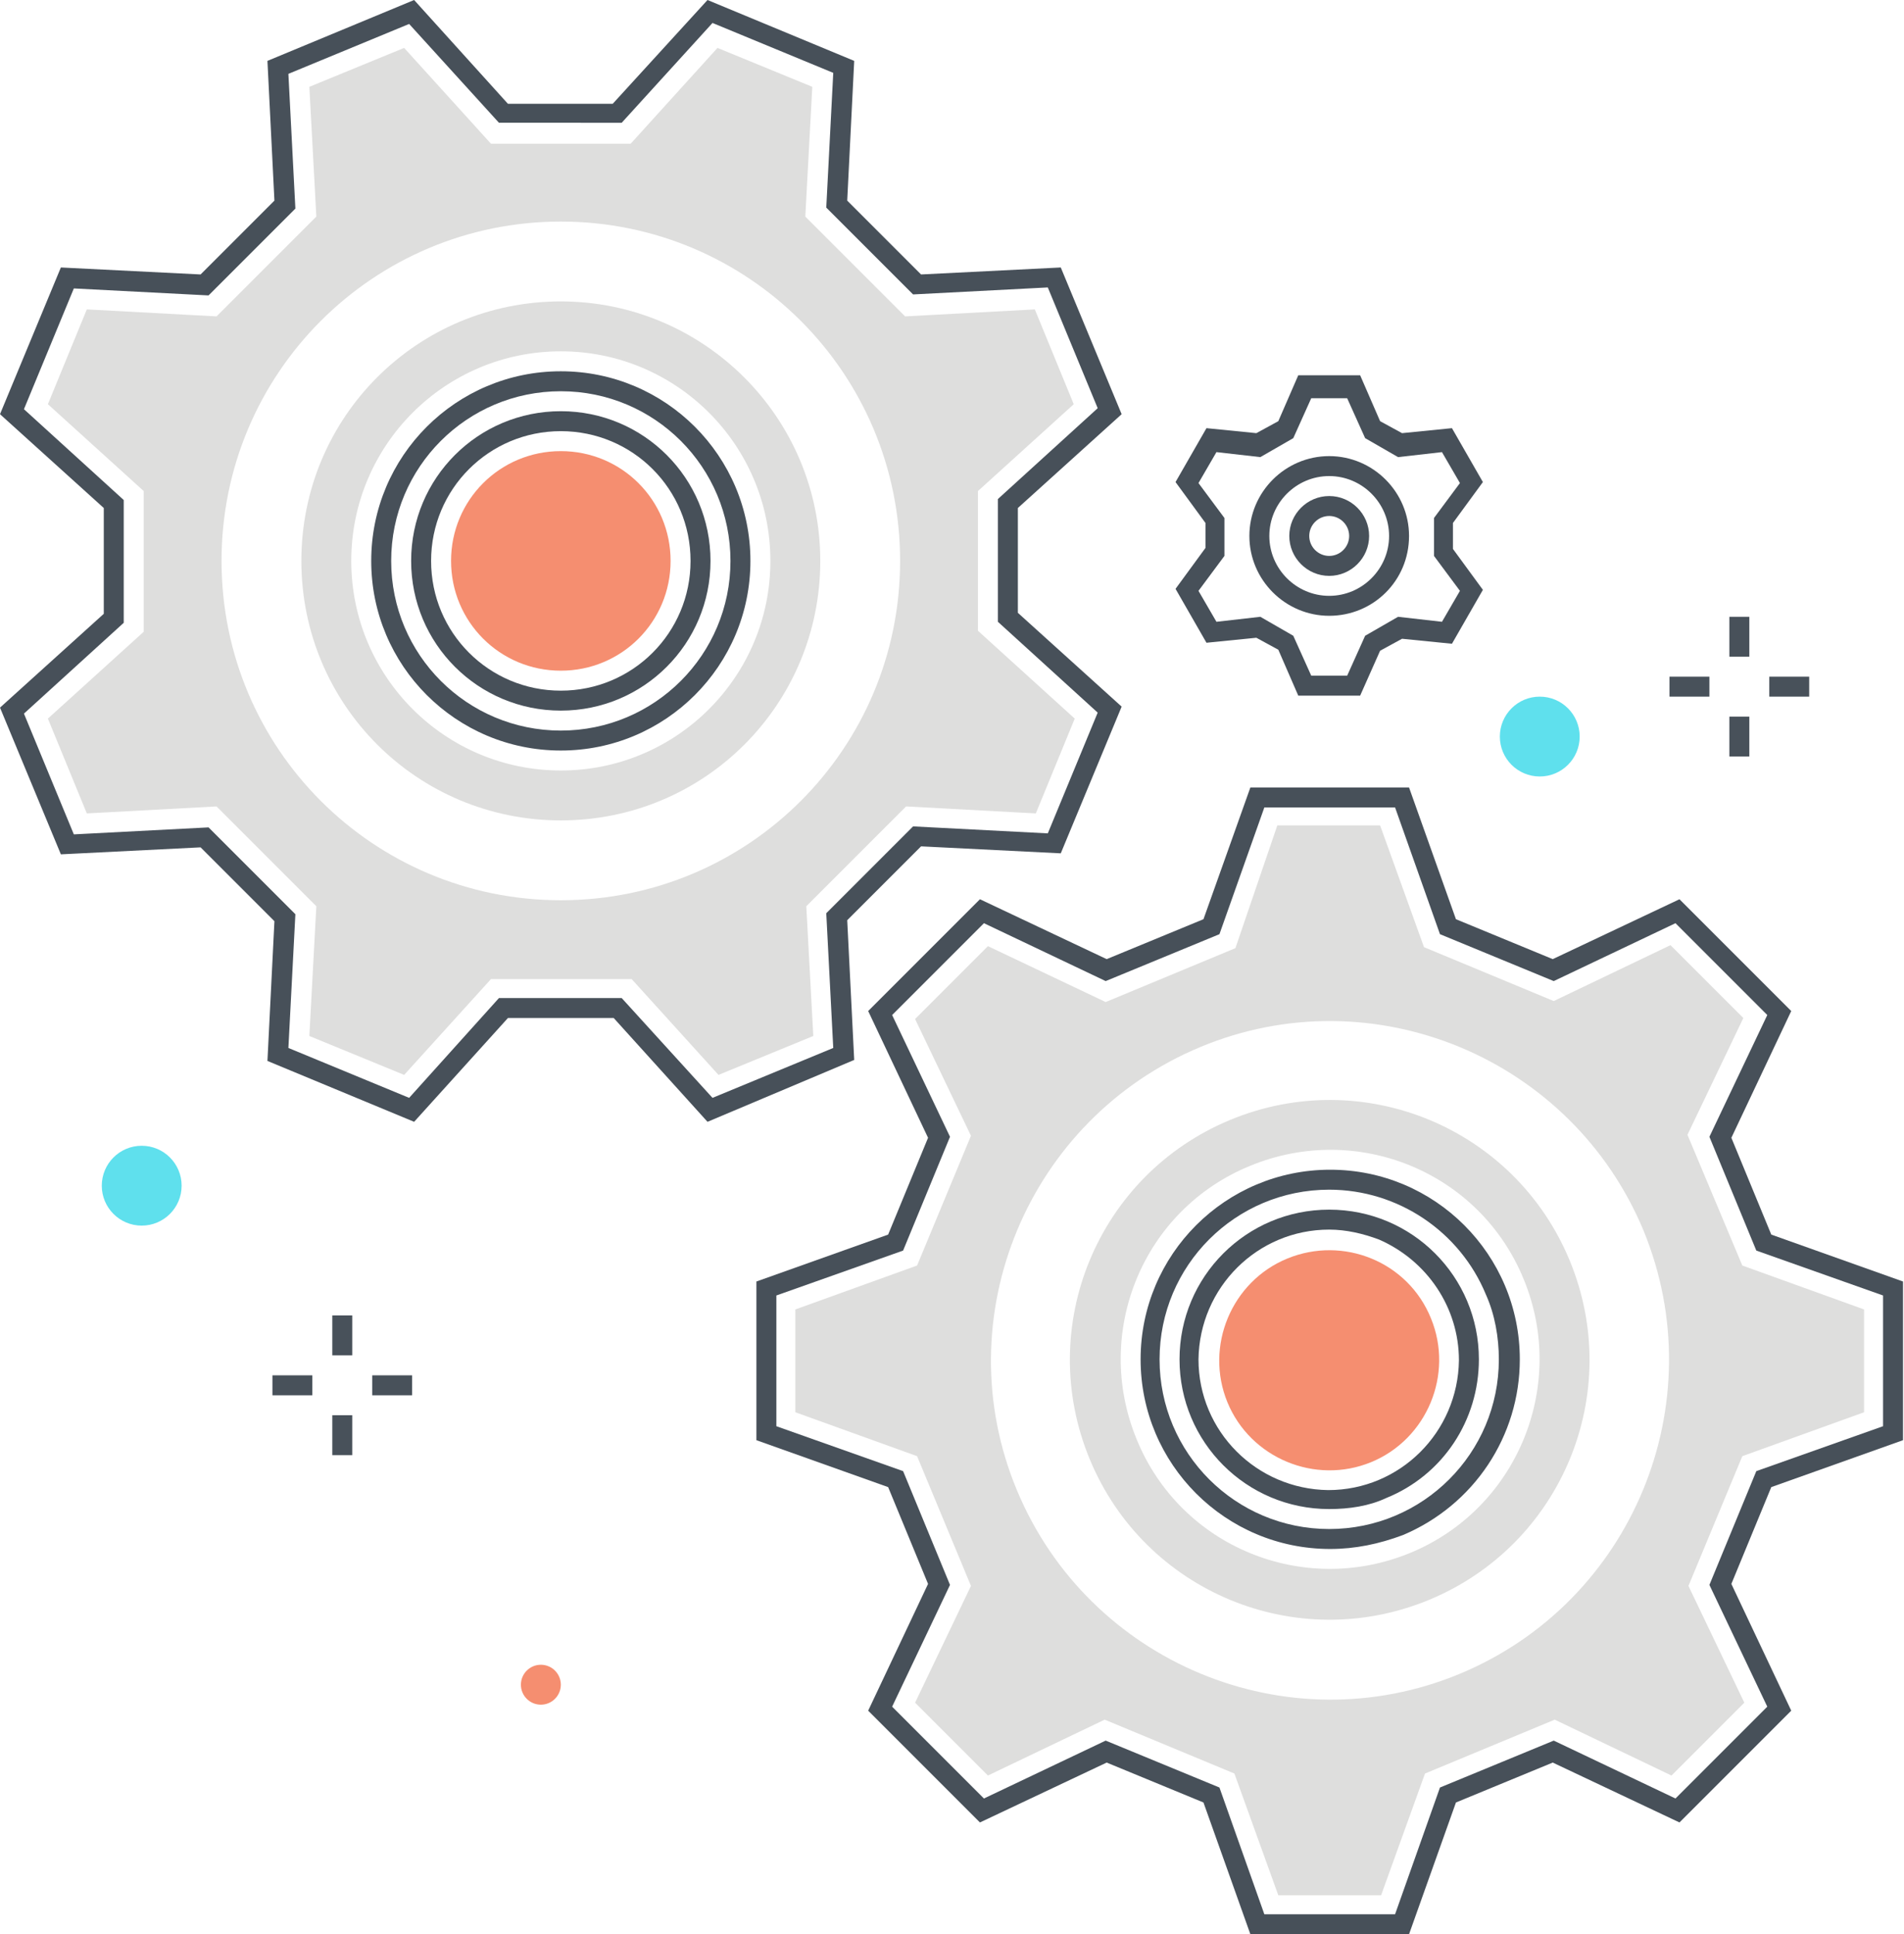 <?xml version="1.0" encoding="utf-8"?>
<!-- Generator: Adobe Illustrator 20.1.0, SVG Export Plug-In . SVG Version: 6.00 Build 0)  -->
<svg version="1.1" id="Layer_1" xmlns="http://www.w3.org/2000/svg" xmlns:xlink="http://www.w3.org/1999/xlink" x="0px" y="0px"
	 viewBox="0 0 190.8 193.8" style="enable-background:new 0 0 190.8 193.8;" xml:space="preserve">
<style type="text/css">
	.st0{fill:#475059;}
	.st1{fill:#F58E70;}
	.st2{fill:#DEDEDD;}
	.st3{fill:#48515A;}
	.st4{fill:#5FE0ED;}
</style>
<title>Color line,  gears, cogwheel concept illustration, icon</title>
<desc>Color line,  gears, cogwheel concept illustration, icon, background and graphics. The illustration is colorful, flat, vector, pixel perfect, suitable for web and print. It is linear stokes and fills.</desc>
<g id="Layer_4">
	<g>
		<path class="st0" d="M70.9,112.4L61.5,102H50.9l-9.4,10.4l-14.7-6.1l0.7-14l-7.4-7.4l-14,0.7L0,70.9l10.4-9.4V50.9L0,41.5
			l6.1-14.7l14,0.7l7.4-7.4l-0.7-14L41.5,0l9.4,10.4h10.5L70.9,0l14.7,6.1l-0.7,14l7.4,7.4l14-0.7l6.1,14.7L102,50.9v10.5l10.4,9.4
			l-6.1,14.7l-14-0.7l-7.4,7.4l0.7,14L70.9,112.4z M50,100h12.3l9.1,10l12.1-5l-0.7-13.5l8.7-8.7l13.5,0.7l5-12.1l-10-9.1V50l10-9.1
			l-5-12.1l-13.5,0.7l-8.7-8.7l0.7-13.5l-12.1-5l-9.1,10H50L41,2.4l-12.1,5l0.7,13.5l-8.7,8.7L7.4,28.9L2.4,41l10,9.1v12.3l-10,9.1
			l5,12.1l13.5-0.7l8.7,8.7L28.9,105l12.1,5L50,100z"/>
		<path class="st0" d="M56.2,71.2c-8.3,0-15-6.7-15-15s6.7-15,15-15s15,6.7,15,15C71.2,64.5,64.5,71.2,56.2,71.2z M56.2,43.2
			c-7.2,0-13,5.8-13,13s5.8,13,13,13s13-5.8,13-13C69.2,49,63.4,43.2,56.2,43.2z"/>
		<path class="st0" d="M56.2,75.2c-10.5,0-19-8.5-19-19s8.5-19,19-19s19,8.5,19,19l0,0C75.2,66.7,66.7,75.2,56.2,75.2z M56.2,39.2
			c-9.4,0-17,7.6-17,17s7.6,17,17,17s17-7.6,17-17l0,0C73.2,46.8,65.6,39.2,56.2,39.2z"/>
		<path class="st1" d="M56.2,45.2c-6.1,0-11,4.9-11,11s4.9,11,11,11s11-4.9,11-11C67.2,50.1,62.3,45.2,56.2,45.2z"/>
		<g>
			<path class="st2" d="M56.2,30.2c-14.4,0-26,11.6-26,26s11.6,26,26,26s26-11.6,26-26l0,0C82.2,41.8,70.5,30.2,56.2,30.2z
				 M56.2,77.2c-11.6,0-21-9.4-21-21s9.4-21,21-21s21,9.4,21,21C77.2,67.8,67.8,77.2,56.2,77.2z"/>
			<path class="st2" d="M98,49.2l9.6-8.7l-3.9-9.5l-13,0.7l-10-10l0.7-13l-9.5-3.9l-8.7,9.6H49.2l-8.7-9.6L31,8.7l0.7,13l-10,10
				L8.7,31l-3.9,9.5l9.6,8.7v14.1l-9.6,8.7l3.9,9.5l13-0.7l10,10l-0.7,13l9.5,3.9l8.7-9.6h14.1l8.7,9.6l9.5-3.9l-0.7-13l10-10
				l13,0.7l3.9-9.5L98,63.2L98,49.2z M56.2,90.2c-18.8,0-34-15.2-34-34s15.2-34,34-34s34,15.2,34,34l0,0C90.2,75,75,90.2,56.2,90.2z
				"/>
		</g>
	</g>
	<g>
		<path class="st0" d="M141.2,193.8h-15.9l-4.7-13.2l-9.7-4l-12.7,6l-11.2-11.2l6-12.7l-4-9.7l-13.2-4.7v-15.9l13.2-4.7l4-9.7
			l-6-12.7l11.2-11.2l12.7,6l9.7-4l4.7-13.2h15.9l4.7,13.2l9.7,4l12.7-6l11.2,11.2l-6,12.7l4,9.7l13.2,4.7v15.9l-13.2,4.7l-4,9.7
			l6,12.7l-11.2,11.2l-12.7-6l-9.7,4L141.2,193.8z M126.7,191.8h13.1l4.5-12.7l11.4-4.7l12.2,5.8l9.2-9.2l-5.8-12.2l4.7-11.4
			l12.7-4.5v-13.1l-12.7-4.5l-4.7-11.4l5.8-12.2l-9.2-9.2l-12.2,5.8l-11.4-4.7l-4.5-12.7h-13.1l-4.5,12.7l-11.4,4.7l-12.2-5.8
			l-9.2,9.2l5.8,12.2l-4.7,11.4l-12.7,4.5v13.1l12.7,4.5l4.7,11.4l-5.8,12.2l9.2,9.2l12.2-5.8l11.4,4.7L126.7,191.8z"/>
		<path class="st0" d="M133.2,151.2c-8.3,0-15-6.7-15-15s6.7-15,15-15c8.3,0,15,6.7,15,15c0,6.1-3.6,11.6-9.3,13.9
			C137.2,150.9,135.2,151.2,133.2,151.2z M133.2,123.2c-7.2,0-13,5.8-13.1,13c0,7.2,5.8,13,13,13.1c7.2,0,13-5.8,13.1-13
			c0-5.3-3.2-10-8-12.1C136.6,123.6,134.9,123.2,133.2,123.2L133.2,123.2z"/>
		<path class="st0" d="M133.3,155.2c-10.5,0-19-8.5-19-19s8.5-19,19-19c10.5,0,19,8.5,19,19c0,7.7-4.6,14.6-11.7,17.6
			C138.2,154.7,135.8,155.2,133.3,155.2z M133.2,119.2c-9.4,0-17,7.6-17,17c0,9.4,7.6,17,17,17c9.4,0,17-7.6,17-17
			c0-2.2-0.4-4.5-1.3-6.5l0,0C146.3,123.4,140.1,119.2,133.2,119.2L133.2,119.2z"/>
		<path class="st1" d="M129,126.1c-5.6,2.3-8.3,8.8-6,14.4c2.3,5.6,8.8,8.3,14.4,6c5.6-2.3,8.3-8.8,6-14.4l0,0
			C141.1,126.4,134.6,123.8,129,126.1z"/>
		<g>
			<path class="st2" d="M123.3,112.2c-13.3,5.5-19.6,20.7-14.1,34s20.7,19.6,34,14.1s19.6-20.7,14.1-34l0,0
				C151.8,113,136.6,106.7,123.3,112.2z M141.3,155.6c-10.7,4.4-23-0.6-27.4-11.4c-4.4-10.7,0.6-23,11.4-27.4
				c10.7-4.4,23,0.6,27.4,11.4l0,0C157.1,138.9,152,151.2,141.3,155.6z"/>
			<path class="st2" d="M169.1,113.7l5.6-11.7l-7.3-7.3l-11.7,5.6l-13-5.4l-4.4-12.2l-10.3,0L123.8,95l-13,5.4L99,94.8l-7.3,7.3
				l5.6,11.7l-5.4,13l-12.2,4.4l0,10.3l12.2,4.4l5.4,13l-5.6,11.7l7.3,7.3l11.7-5.6l13,5.4l4.4,12.2l10.3,0l4.4-12.2l13-5.4
				l11.7,5.6l7.3-7.3l-5.6-11.7l5.4-13l12.2-4.4l0-10.3l-12.2-4.4L169.1,113.7z M146.3,167.7c-17.3,7.2-37.2-1.1-44.4-18.4
				c-7.2-17.3,1.1-37.2,18.4-44.4c17.3-7.2,37.2,1.1,44.4,18.4l0,0C171.8,140.6,163.6,160.5,146.3,167.7L146.3,167.7z"/>
		</g>
	</g>
	<g>
		<path class="st0" d="M136.3,69.7h-6.2l-2-4.6l-2.2-1.2l-5,0.5l-3.1-5.4l3-4.1v-2.5l-3-4.1l3.1-5.4l5,0.5l2.2-1.2l2-4.6h6.2l2,4.6
			l2.2,1.2l5-0.5l3.1,5.4l-3,4.1V55l3,4.1l-3.1,5.4l-5-0.5l-2.2,1.2L136.3,69.7z M131.4,67.7h3.6l1.8-4l3.3-1.9l4.4,0.5l1.8-3.1
			l-2.6-3.5v-3.8l2.6-3.5l-1.8-3.1l-4.4,0.5l-3.3-1.9l-1.8-4h-3.6l-1.8,4l-3.3,1.9l-4.4-0.5l-1.8,3.1l2.6,3.5v3.8l-2.6,3.5l1.8,3.1
			l4.4-0.5l3.3,1.9L131.4,67.7z"/>
		<path class="st0" d="M133.2,57.7c-2.2,0-4-1.8-4-4s1.8-4,4-4s4,1.8,4,4C137.2,55.9,135.4,57.7,133.2,57.7z M133.2,51.7
			c-1.1,0-2,0.9-2,2s0.9,2,2,2s2-0.9,2-2C135.2,52.6,134.3,51.7,133.2,51.7z"/>
		<path class="st0" d="M133.2,61.7c-4.4,0-8-3.6-8-8s3.6-8,8-8s8,3.6,8,8C141.2,58.2,137.6,61.7,133.2,61.7z M133.2,47.7
			c-3.3,0-6,2.7-6,6s2.7,6,6,6s6-2.7,6-6C139.2,50.4,136.5,47.7,133.2,47.7z"/>
	</g>
	<g>
		<rect x="33.3" y="131.8" class="st3" width="2" height="4"/>
		<rect x="33.3" y="141.8" class="st3" width="2" height="4"/>
	</g>
	<g>
		<rect x="37.3" y="137.8" class="st3" width="4" height="2"/>
		<rect x="27.3" y="137.8" class="st3" width="4" height="2"/>
	</g>
	<g>
		<rect x="173.3" y="61.8" class="st3" width="2" height="4"/>
		<rect x="173.3" y="71.8" class="st3" width="2" height="4"/>
	</g>
	<g>
		<rect x="177.3" y="67.8" class="st3" width="4" height="2"/>
		<rect x="167.3" y="67.8" class="st3" width="4" height="2"/>
	</g>
	<circle class="st4" cx="14.2" cy="118.8" r="4"/>
	<circle class="st4" cx="154.3" cy="73.8" r="4"/>
	<circle class="st1" cx="54.2" cy="168.8" r="2"/>
</g>
</svg>
